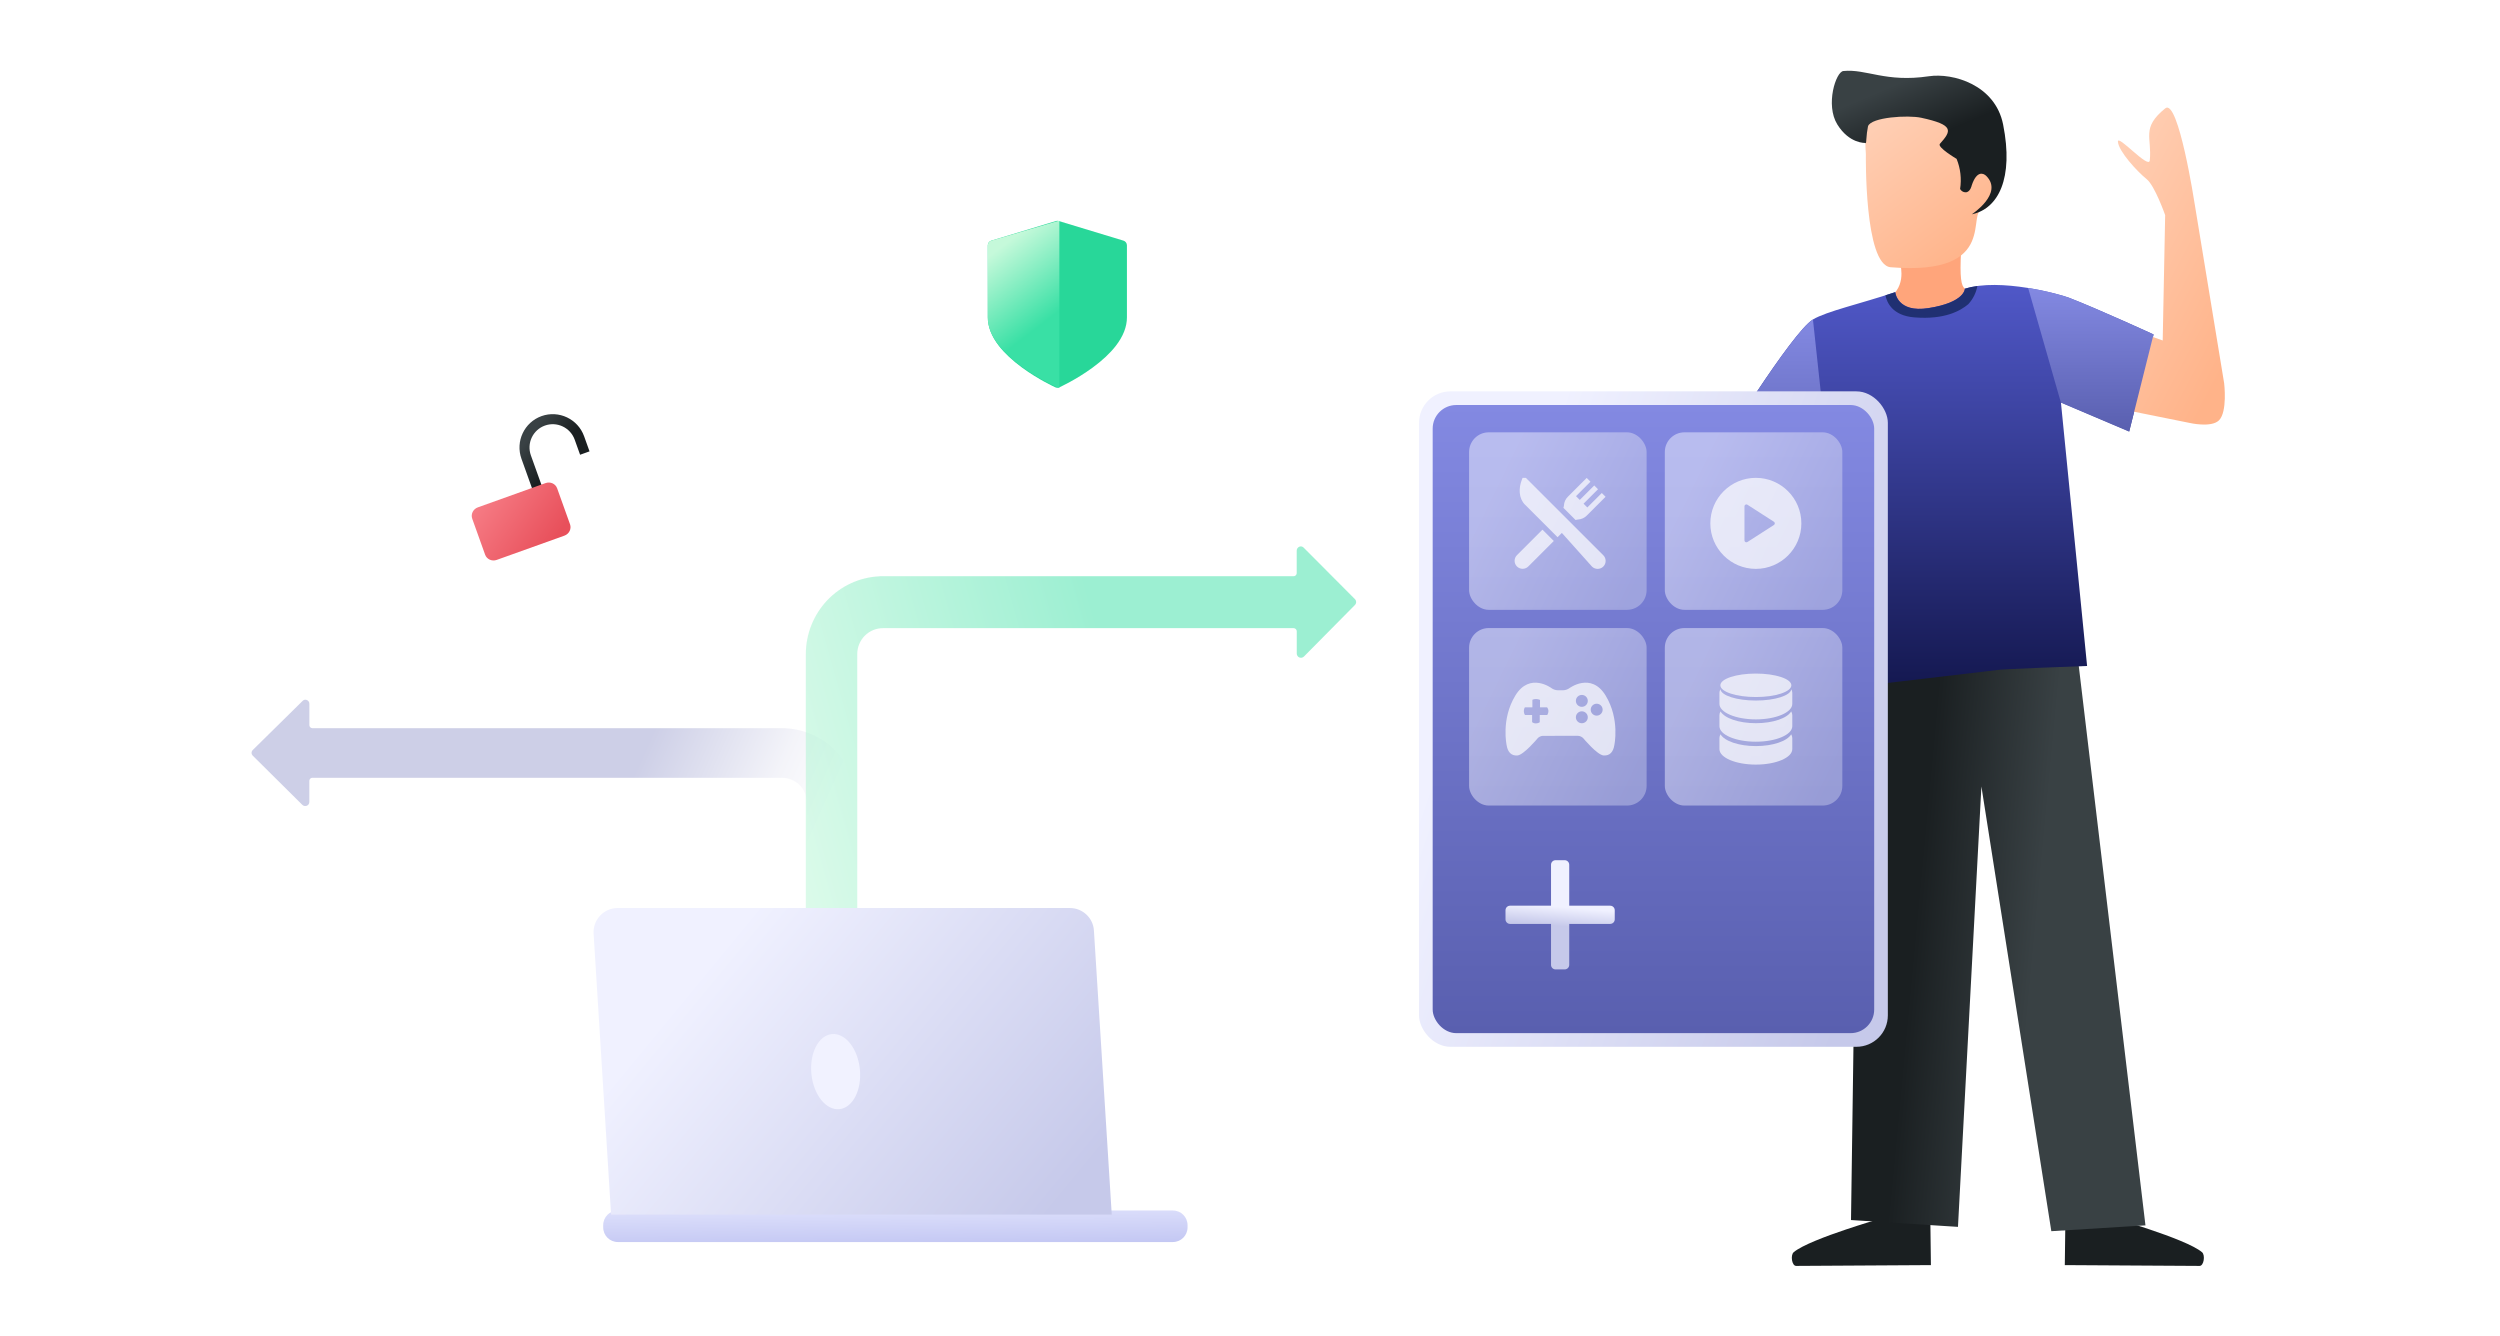 <svg width="636" height="340" viewBox="0 0 636 340" fill="none" xmlns="http://www.w3.org/2000/svg">
<path d="M385.784 142.567L396.008 137.567L403.72 138.933L432.391 133.027L445.997 109.093L461.397 117.036L446.344 139.037C445.492 140.419 444.375 141.619 443.057 142.567C441.739 143.516 440.246 144.194 438.665 144.563C437.084 144.932 435.446 144.985 433.844 144.718C432.243 144.452 430.71 143.871 429.334 143.009L386.745 145.255H384.626L380.573 147.108L385.784 142.567Z" fill="url(#paint0_linear_49_6473)"/>
<path d="M525.285 321.842L559.571 322.05C560.671 322.05 561.054 319.317 560.208 318.576C558.17 316.816 551.998 314.489 546.915 312.787C542.827 311.409 539.435 310.413 539.435 310.413L525.424 311.003L525.285 321.842Z" fill="#1A1F21"/>
<path d="M491.224 321.842L456.938 322.05C455.838 322.05 455.456 319.317 456.301 318.576C458.339 316.816 464.511 314.489 469.594 312.787C473.682 311.409 477.074 310.413 477.074 310.413L491.086 311.003L491.224 321.842Z" fill="#1A1F21"/>
<path d="M483.48 67.418C483.48 67.418 485.286 73.984 479.242 76.392C479.242 76.392 482.6 80.827 491.076 79.171C499.552 77.516 504.971 74.54 502.355 73.822C499.738 73.104 497.723 76.555 499.344 57.819C499.321 57.819 497.248 68.09 483.48 67.418Z" fill="#FFA57B"/>
<path d="M474.68 39.211C474.68 39.211 474.228 67.418 480.991 67.986C509.291 70.302 499.796 53.233 504.647 53.245C505.979 53.245 509.048 46.819 508.005 43.981C506.095 38.678 502.621 42.349 502.285 43.264C501.949 44.178 500.571 50.559 500.027 47.27C499.483 43.981 503.605 37.219 497.329 33.12C491.053 29.021 480.458 26.786 477.1 29.241C473.742 31.696 474.668 38.169 474.68 39.211Z" fill="url(#paint1_linear_49_6473)"/>
<path d="M478.248 25.396C478.248 25.396 476.338 25.848 477.866 29.669H477.947C478.43 29.028 479.126 28.581 479.91 28.409C480.694 28.237 481.513 28.351 482.22 28.731C482.22 28.731 480.39 23.822 478.248 25.396Z" fill="#1A1F21"/>
<path d="M474.553 36.362C474.553 36.362 470.477 36.617 467.408 31.649C464.34 26.682 467.038 18.264 468.948 18.067C474.819 17.476 479.683 21.043 490.706 19.398C496.797 18.495 507.566 21.529 509.592 31.673C512.336 45.406 508.353 53.129 501.626 54.519C501.626 54.519 509.731 49.239 505.331 44.781C504.555 43.993 502.865 43.379 501.602 47.178C501.602 47.178 501.324 48.59 500.352 48.891C500.018 48.953 499.672 48.907 499.366 48.759C499.06 48.611 498.809 48.369 498.65 48.069C499.055 45.484 498.747 42.837 497.758 40.415C497.758 40.415 492.744 37.451 493.508 36.594C496.473 33.271 497.214 31.788 488.761 29.959C485.414 29.229 476.023 29.797 475.224 32.113C475.002 33.22 474.859 34.343 474.796 35.471C474.761 36.825 474.553 36.362 474.553 36.362Z" fill="url(#paint2_linear_49_6473)"/>
<path d="M470.896 310.378L498.108 312.115L504.071 200.084L521.857 313.215L545.804 311.733L527.786 160.598L472.934 166.121L470.896 310.378Z" fill="url(#paint3_linear_49_6473)"/>
<path d="M547.875 85.088C547.875 85.088 533.783 78.616 526.268 75.709C524.183 74.899 508.84 70.614 499.866 73.451C499.866 73.451 499.924 76.925 490.603 78.384C482.613 79.646 482.161 74.32 482.161 74.32C473.118 77.33 464.792 79.16 461.214 81.267C455.807 84.556 437.036 115.091 437.036 115.091L458.308 127.643C458.308 127.643 461.318 120.973 465.093 117.221C465.093 117.221 468.891 169.236 470.524 174.887L508.215 170.441C508.285 170.244 530.957 169.422 530.957 169.422L524.299 102.365L541.668 109.741L547.875 85.088Z" fill="url(#paint4_linear_49_6473)"/>
<path d="M487.035 80.746C494.724 81.36 498.719 79.079 500.734 77.388C501.925 76.092 502.728 74.487 503.05 72.757C501.966 72.897 500.897 73.129 499.854 73.451C499.854 73.451 499.912 76.925 490.59 78.384C482.6 79.646 482.149 74.32 482.149 74.32L479.659 75.13C480.007 76.913 481.419 80.306 487.035 80.746Z" fill="#203072"/>
<path d="M437.036 115.137L458.308 127.689C460.364 124.086 462.63 120.606 465.093 117.268L461.214 81.29C455.807 84.602 437.036 115.137 437.036 115.137Z" fill="url(#paint5_linear_49_6473)"/>
<path d="M550.841 27.562C544.646 32.587 547.506 34.961 546.903 40.82C546.672 43.136 538.647 34.012 538.798 36.05C538.96 38.481 543.719 43.657 546.104 45.568C548.177 47.212 550.817 54.727 550.817 54.727L550.192 86.617L542.353 83.838L540.998 84.718L541.67 104.496L557.07 107.599C557.07 107.599 562.501 108.861 564.481 106.962C566.716 104.797 565.824 97.49 565.824 97.49L558.332 51.925C558.332 51.925 554.187 24.875 550.841 27.562Z" fill="url(#paint6_linear_49_6473)"/>
<path d="M515.961 73.266L524.298 102.434L541.667 109.811L547.862 85.088C547.862 85.088 533.77 78.616 526.255 75.709C522.896 74.615 519.453 73.798 515.961 73.266Z" fill="url(#paint7_linear_49_6473)"/>
<g filter="url(#filter0_d_49_6473)">
<rect x="361" y="99.563" width="119.268" height="166.744" rx="8" fill="url(#paint8_linear_49_6473)"/>
</g>
<rect x="364.474" y="103.036" width="112.32" height="159.796" rx="6" fill="url(#paint9_linear_49_6473)"/>
<rect opacity="0.5" x="373.737" y="109.984" width="45.16" height="45.16" rx="5" fill="url(#paint10_linear_49_6473)"/>
<rect opacity="0.5" x="423.53" y="109.984" width="45.16" height="45.16" rx="5" fill="url(#paint11_linear_49_6473)"/>
<rect opacity="0.5" x="423.53" y="159.776" width="45.16" height="45.16" rx="5" fill="url(#paint12_linear_49_6473)"/>
<rect opacity="0.5" x="373.737" y="159.776" width="45.16" height="45.16" rx="5" fill="url(#paint13_linear_49_6473)"/>
<path d="M395.738 218.831C395.098 218.831 394.58 219.349 394.58 219.989V230.41H384.158C383.519 230.41 383.001 230.929 383.001 231.568V233.884C383.001 234.524 383.519 235.042 384.158 235.042H394.58V245.464C394.58 246.103 395.098 246.621 395.738 246.621H398.054C398.693 246.621 399.212 246.103 399.212 245.464V235.042H409.633C410.273 235.042 410.791 234.524 410.791 233.884V231.568C410.791 230.929 410.273 230.41 409.633 230.41H399.212V219.989C399.212 219.349 398.693 218.831 398.054 218.831H395.738Z" fill="url(#paint14_linear_49_6473)"/>
<g opacity="0.7">
<path d="M407.878 141.254L388.176 121.564H387.346L387.177 121.994C386.73 123.129 386.539 124.291 386.624 125.352C386.722 126.562 387.182 127.61 387.955 128.382L396.242 136.664L397.335 135.572L404.997 144.134C405.759 144.896 407.071 144.941 407.878 144.134C408.673 143.34 408.673 142.048 407.878 141.254Z" fill="white"/>
<path d="M392.402 134.746L385.911 141.233C385.117 142.027 385.117 143.319 385.911 144.113C386.666 144.867 387.971 144.933 388.793 144.113L395.283 137.626L392.402 134.746Z" fill="white"/>
<path d="M403.815 129.099L407.497 125.42L408.457 126.38L403.655 131.179C403.067 131.766 402.287 132.117 401.458 132.166C401.248 132.179 401.042 132.226 400.845 132.305L397.725 129.188C397.804 128.991 397.852 128.785 397.865 128.575C397.914 127.746 398.265 126.967 398.852 126.38L403.655 121.58L404.615 122.54L400.933 126.219L401.894 127.179L405.576 123.5L406.536 124.46L402.854 128.139L403.815 129.099Z" fill="white"/>
</g>
<path opacity="0.7" d="M446.687 144.722C440.302 144.722 435.107 139.528 435.107 133.143C435.107 126.758 440.302 121.564 446.687 121.564C453.072 121.564 458.266 126.758 458.266 133.143C458.266 139.528 453.072 144.722 446.687 144.722ZM451.29 132.737L444.536 128.395C444.456 128.344 444.365 128.318 444.275 128.318C444.195 128.318 444.115 128.338 444.044 128.377C443.888 128.462 443.792 128.624 443.792 128.801V137.485C443.792 137.662 443.888 137.824 444.044 137.909C444.196 137.993 444.388 137.988 444.536 137.891L451.29 133.549C451.428 133.46 451.512 133.307 451.512 133.143C451.512 132.979 451.428 132.826 451.29 132.737Z" fill="white"/>
<g opacity="0.7">
<path d="M446.689 183.982C442.34 183.982 438.696 182.705 437.701 180.983C437.526 181.286 437.424 181.601 437.424 181.928V184.746C437.424 186.923 441.573 188.69 446.689 188.69C451.807 188.69 455.958 186.923 455.958 184.746V181.928C455.958 181.601 455.854 181.286 455.678 180.983C454.683 182.704 451.042 183.982 446.689 183.982Z" fill="white"/>
<path d="M446.689 189.805C442.34 189.805 438.696 188.525 437.701 186.806C437.526 187.108 437.424 187.423 437.424 187.749V190.57C437.424 192.748 441.573 194.514 446.689 194.514C451.807 194.514 455.958 192.749 455.958 190.57V187.749C455.958 187.423 455.854 187.108 455.678 186.807C454.683 188.525 451.042 189.805 446.689 189.805Z" fill="white"/>
<path d="M455.704 175.346C455.522 176.941 451.563 178.218 446.689 178.218C441.816 178.218 437.857 176.941 437.676 175.346C437.517 175.636 437.424 175.938 437.424 176.25V179.068C437.424 181.246 441.573 183.012 446.689 183.012C451.807 183.012 455.958 181.247 455.958 179.068V176.25C455.958 175.938 455.864 175.636 455.704 175.346Z" fill="white"/>
<path d="M446.689 177.324C451.677 177.324 455.72 175.988 455.72 174.339C455.72 172.691 451.677 171.355 446.689 171.355C441.703 171.356 437.659 172.692 437.659 174.34C437.659 175.988 441.703 177.324 446.689 177.324Z" fill="white"/>
</g>
<path opacity="0.7" d="M408.47 176.947C404.776 170.878 399.211 175.1 399.211 175.1C398.85 175.373 398.184 175.598 397.732 175.599L396.241 175.6C395.789 175.6 395.123 175.376 394.763 175.103C394.763 175.103 389.197 170.879 385.502 176.949C381.808 183.017 383.297 189.624 383.297 189.624C383.558 191.242 384.417 192.322 386.04 192.187C387.657 192.051 391.168 187.829 391.168 187.829C391.458 187.481 392.065 187.197 392.517 187.197L401.453 187.195C401.905 187.195 402.512 187.48 402.802 187.828C402.802 187.828 406.313 192.05 407.933 192.185C409.553 192.321 410.415 191.24 410.674 189.623C410.674 189.623 412.165 183.016 408.47 176.947ZM393.628 181.888H391.711V183.735C391.711 183.735 391.305 184.045 390.677 184.037C390.051 184.027 389.767 183.699 389.767 183.699V181.888H387.957C387.957 181.888 387.731 181.657 387.671 181.047C387.611 180.437 387.92 179.944 387.92 179.944H389.837V178.028C389.837 178.028 390.232 177.817 390.798 177.833C391.366 177.851 391.782 178.064 391.782 178.064L391.774 179.944H393.584C393.584 179.944 393.9 180.35 393.926 180.84C393.952 181.331 393.628 181.888 393.628 181.888ZM402.417 183.993C401.578 183.993 400.902 183.314 400.902 182.476C400.902 181.636 401.578 180.959 402.417 180.959C403.253 180.959 403.935 181.636 403.935 182.476C403.935 183.315 403.253 183.993 402.417 183.993ZM402.417 179.82C401.578 179.82 400.902 179.142 400.902 178.304C400.902 177.464 401.578 176.787 402.417 176.787C403.253 176.787 403.935 177.464 403.935 178.304C403.935 179.142 403.253 179.82 402.417 179.82ZM406.195 182.06C405.355 182.06 404.679 181.382 404.679 180.543C404.679 179.704 405.355 179.026 406.195 179.026C407.03 179.026 407.712 179.704 407.712 180.543C407.712 181.382 407.03 182.06 406.195 182.06Z" fill="white"/>
<path opacity="0.3" d="M199.818 185.273C199.748 185.258 199.676 185.25 199.604 185.249L79.475 185.249C79.271 185.249 79.075 185.169 78.931 185.025C78.786 184.882 78.705 184.688 78.705 184.485V179.045C78.708 178.837 78.648 178.634 78.532 178.461C78.417 178.288 78.251 178.155 78.057 178.077C77.953 178.035 77.842 178.009 77.73 178C77.452 178.001 77.186 178.11 76.989 178.305L64.312 190.796C64.215 190.89 64.137 191.002 64.083 191.125C64.029 191.249 64.001 191.382 64 191.517C64 191.654 64.028 191.789 64.081 191.915C64.135 192.042 64.213 192.156 64.312 192.252L76.916 204.758C77.061 204.901 77.246 204.998 77.447 205.039C77.648 205.079 77.857 205.06 78.047 204.985C78.241 204.908 78.407 204.774 78.523 204.601C78.638 204.428 78.699 204.225 78.695 204.018V198.63C78.695 198.428 78.777 198.233 78.921 198.09C79.066 197.947 79.261 197.866 79.466 197.866L198.907 197.866C199.741 197.863 200.568 198.023 201.34 198.338C202.112 198.652 202.813 199.115 203.404 199.699C203.996 200.283 204.465 200.977 204.785 201.742C205.105 202.506 205.27 203.325 205.27 204.153V240L218 240V204.153C217.989 199.294 216.096 194.624 212.712 191.11C209.328 187.596 204.712 185.507 199.818 185.273Z" fill="url(#paint15_linear_49_6473)"/>
<path opacity="0.5" d="M223.689 146.617C223.761 146.601 223.835 146.592 223.909 146.592L329.093 146.592C329.303 146.592 329.504 146.507 329.653 146.357C329.801 146.207 329.884 146.004 329.884 145.791V140.094C329.881 139.877 329.943 139.664 330.062 139.483C330.181 139.302 330.352 139.162 330.551 139.081C330.658 139.036 330.771 139.009 330.887 139C331.172 139.001 331.446 139.115 331.649 139.319L344.679 152.4C344.78 152.499 344.86 152.616 344.915 152.745C344.97 152.875 344.999 153.014 345 153.155C345 153.299 344.971 153.44 344.916 153.573C344.861 153.705 344.781 153.825 344.679 153.925L331.724 167.022C331.574 167.171 331.384 167.274 331.178 167.316C330.971 167.358 330.757 167.339 330.561 167.26C330.362 167.179 330.191 167.039 330.072 166.858C329.953 166.677 329.891 166.464 329.895 166.247V160.605C329.895 160.393 329.811 160.189 329.663 160.039C329.514 159.889 329.313 159.805 329.103 159.805H224.626C223.768 159.801 222.918 159.969 222.125 160.299C221.332 160.628 220.611 161.112 220.003 161.724C219.395 162.336 218.913 163.063 218.584 163.863C218.255 164.664 218.086 165.522 218.086 166.388V240H205V166.388C205.011 161.3 206.957 156.409 210.435 152.729C213.914 149.05 218.659 146.861 223.689 146.617Z" fill="url(#paint16_linear_49_6473)"/>
<g filter="url(#filter1_d_49_6473)">
<path d="M225 105.353V48.584C225 44.413 228.424 41 232.609 41H306.391C310.576 41 314 44.413 314 48.584V105.353C314 109.524 310.576 112.936 306.391 112.936H279.026L269.514 130L260.002 112.936H232.609C228.424 112.936 225 109.524 225 105.353Z" fill="white"/>
</g>
<path d="M252.169 61.221L268.638 56.223C268.868 56.153 269.115 56.153 269.345 56.223L285.814 61.221C286.334 61.379 286.691 61.864 286.691 62.413V80.741C286.691 83.125 285.737 85.565 283.855 87.994C282.419 89.849 280.431 91.711 277.947 93.531C273.775 96.586 269.667 98.46 269.494 98.539C269.334 98.612 269.163 98.648 268.991 98.648C268.82 98.648 268.649 98.612 268.489 98.539C268.316 98.46 264.207 96.587 260.036 93.531C257.552 91.712 255.564 89.849 254.128 87.994C252.247 85.565 251.293 83.124 251.293 80.741V62.413C251.292 61.864 251.649 61.379 252.169 61.221Z" fill="#28D799"/>
<path d="M252.194 61.221L269.134 56.223C269.253 56.188 269.375 56.17 269.498 56.17V98.648C269.322 98.648 269.145 98.612 268.98 98.539C268.803 98.46 264.577 96.587 260.286 93.531C257.731 91.712 255.687 89.849 254.209 87.995C252.274 85.565 251.293 83.125 251.293 80.742V62.414C251.292 61.864 251.659 61.379 252.194 61.221Z" fill="url(#paint17_linear_49_6473)"/>
<path d="M157.204 315.975H298.362C300.456 315.975 302.114 314.317 302.114 312.223V311.7C302.114 309.606 300.456 307.948 298.362 307.948H157.204C155.11 307.948 153.452 309.606 153.452 311.7V312.223C153.452 314.317 155.11 315.975 157.204 315.975Z" fill="url(#paint18_linear_49_6473)"/>
<path d="M155.457 308.995H282.831L278.295 236.758C278.12 233.53 275.416 231 272.188 231H157.115C153.625 231 150.833 233.966 151.008 237.456L155.457 308.995Z" fill="url(#paint19_linear_49_6473)"/>
<path d="M213.547 282.169C216.951 281.826 219.28 277.273 218.749 272C218.218 266.726 215.028 262.729 211.624 263.071C208.22 263.414 205.891 267.967 206.422 273.241C206.953 278.514 210.143 282.512 213.547 282.169Z" fill="#F1F2FF"/>
<g filter="url(#filter2_d_49_6473)">
<path d="M99 147.507V100.305C99 96.837 101.847 94 105.326 94H166.674C170.153 94 173 96.837 173 100.305V147.507C173 150.975 170.153 153.812 166.674 153.812H143.92L136.012 168L128.103 153.812H105.326C101.847 153.812 99 150.975 99 147.507Z" fill="white"/>
</g>
<path d="M149.975 114.828L147.576 115.688L146.202 111.853C145.098 108.772 141.7 107.161 138.627 108.262C135.554 109.363 133.952 112.766 135.057 115.847L139.748 128.939L137.35 129.798L132.658 116.707C131.079 112.299 133.37 107.432 137.765 105.857C142.16 104.281 147.021 106.586 148.601 110.994L149.975 114.828Z" fill="url(#paint20_linear_49_6473)"/>
<path d="M143.585 136.269L126.358 142.442C125.151 142.875 123.833 142.281 123.416 141.116L120.136 131.964C119.719 130.799 120.359 129.504 121.566 129.071L138.793 122.898C140.001 122.465 141.318 123.059 141.736 124.224L145.015 133.376C145.433 134.541 144.792 135.836 143.585 136.269Z" fill="url(#paint21_linear_49_6473)"/>
<defs>
<filter id="filter0_d_49_6473" x="350" y="88.563" width="141.268" height="188.744" filterUnits="userSpaceOnUse" color-interpolation-filters="sRGB">
<feFlood flood-opacity="0" result="BackgroundImageFix"/>
<feColorMatrix in="SourceAlpha" type="matrix" values="0 0 0 0 0 0 0 0 0 0 0 0 0 0 0 0 0 0 127 0" result="hardAlpha"/>
<feOffset/>
<feGaussianBlur stdDeviation="5.5"/>
<feComposite in2="hardAlpha" operator="out"/>
<feColorMatrix type="matrix" values="0 0 0 0 0.157 0 0 0 0 0.843 0 0 0 0 0.6 0 0 0 0.2 0"/>
<feBlend mode="normal" in2="BackgroundImageFix" result="effect1_dropShadow_49_6473"/>
<feBlend mode="normal" in="SourceGraphic" in2="effect1_dropShadow_49_6473" result="shape"/>
</filter>
<filter id="filter1_d_49_6473" x="206" y="22" width="127" height="127" filterUnits="userSpaceOnUse" color-interpolation-filters="sRGB">
<feFlood flood-opacity="0" result="BackgroundImageFix"/>
<feColorMatrix in="SourceAlpha" type="matrix" values="0 0 0 0 0 0 0 0 0 0 0 0 0 0 0 0 0 0 127 0" result="hardAlpha"/>
<feOffset/>
<feGaussianBlur stdDeviation="9.5"/>
<feComposite in2="hardAlpha" operator="out"/>
<feColorMatrix type="matrix" values="0 0 0 0 0.102 0 0 0 0 0.122 0 0 0 0 0.129 0 0 0 0.2 0"/>
<feBlend mode="normal" in2="BackgroundImageFix" result="effect1_dropShadow_49_6473"/>
<feBlend mode="normal" in="SourceGraphic" in2="effect1_dropShadow_49_6473" result="shape"/>
</filter>
<filter id="filter2_d_49_6473" x="80" y="75" width="112" height="112" filterUnits="userSpaceOnUse" color-interpolation-filters="sRGB">
<feFlood flood-opacity="0" result="BackgroundImageFix"/>
<feColorMatrix in="SourceAlpha" type="matrix" values="0 0 0 0 0 0 0 0 0 0 0 0 0 0 0 0 0 0 127 0" result="hardAlpha"/>
<feOffset/>
<feGaussianBlur stdDeviation="9.5"/>
<feComposite in2="hardAlpha" operator="out"/>
<feColorMatrix type="matrix" values="0 0 0 0 0.102 0 0 0 0 0.122 0 0 0 0 0.129 0 0 0 0.2 0"/>
<feBlend mode="normal" in2="BackgroundImageFix" result="effect1_dropShadow_49_6473"/>
<feBlend mode="normal" in="SourceGraphic" in2="effect1_dropShadow_49_6473" result="shape"/>
</filter>
<linearGradient id="paint0_linear_49_6473" x1="446.141" y1="142.816" x2="434.238" y2="99.15" gradientUnits="userSpaceOnUse">
<stop stop-color="#FFB389"/>
<stop offset="1" stop-color="#FFCEB3"/>
</linearGradient>
<linearGradient id="paint1_linear_49_6473" x1="502.137" y1="65.505" x2="477.185" y2="32.51" gradientUnits="userSpaceOnUse">
<stop stop-color="#FFB389"/>
<stop offset="1" stop-color="#FFCEB3"/>
</linearGradient>
<linearGradient id="paint2_linear_49_6473" x1="487.851" y1="36.519" x2="481.609" y2="21.796" gradientUnits="userSpaceOnUse">
<stop stop-color="#1A1F21"/>
<stop offset="1" stop-color="#394144"/>
</linearGradient>
<linearGradient id="paint3_linear_49_6473" x1="487.687" y1="230.48" x2="518.372" y2="233.375" gradientUnits="userSpaceOnUse">
<stop stop-color="#1A1F21"/>
<stop offset="1" stop-color="#394144"/>
</linearGradient>
<linearGradient id="paint4_linear_49_6473" x1="492.456" y1="72.493" x2="492.456" y2="174.887" gradientUnits="userSpaceOnUse">
<stop stop-color="#5058C8"/>
<stop offset="1" stop-color="#141850"/>
</linearGradient>
<linearGradient id="paint5_linear_49_6473" x1="450.492" y1="81.29" x2="450.492" y2="127.689" gradientUnits="userSpaceOnUse">
<stop stop-color="#8389E2"/>
<stop offset="1" stop-color="#595FAF"/>
</linearGradient>
<linearGradient id="paint6_linear_49_6473" x1="561.086" y1="102.57" x2="517.812" y2="79.642" gradientUnits="userSpaceOnUse">
<stop stop-color="#FFB389"/>
<stop offset="1" stop-color="#FFCEB3"/>
</linearGradient>
<linearGradient id="paint7_linear_49_6473" x1="531.261" y1="73.266" x2="531.261" y2="109.811" gradientUnits="userSpaceOnUse">
<stop stop-color="#8389E2"/>
<stop offset="1" stop-color="#595FAF"/>
</linearGradient>
<linearGradient id="paint8_linear_49_6473" x1="458.145" y1="288.648" x2="345.678" y2="249.418" gradientUnits="userSpaceOnUse">
<stop stop-color="#C6C9EA"/>
<stop offset="1" stop-color="#F0F1FF"/>
</linearGradient>
<linearGradient id="paint9_linear_49_6473" x1="418.343" y1="103.036" x2="418.343" y2="262.833" gradientUnits="userSpaceOnUse">
<stop stop-color="#8389E2"/>
<stop offset="1" stop-color="#595FAF"/>
</linearGradient>
<linearGradient id="paint10_linear_49_6473" x1="410.52" y1="161.195" x2="371.932" y2="142.376" gradientUnits="userSpaceOnUse">
<stop stop-color="#C6C9EA"/>
<stop offset="1" stop-color="#F0F1FF"/>
</linearGradient>
<linearGradient id="paint11_linear_49_6473" x1="460.313" y1="161.195" x2="421.724" y2="142.376" gradientUnits="userSpaceOnUse">
<stop stop-color="#C6C9EA"/>
<stop offset="1" stop-color="#F0F1FF"/>
</linearGradient>
<linearGradient id="paint12_linear_49_6473" x1="460.313" y1="210.986" x2="421.724" y2="192.168" gradientUnits="userSpaceOnUse">
<stop stop-color="#C6C9EA"/>
<stop offset="1" stop-color="#F0F1FF"/>
</linearGradient>
<linearGradient id="paint13_linear_49_6473" x1="410.52" y1="210.986" x2="371.932" y2="192.168" gradientUnits="userSpaceOnUse">
<stop stop-color="#C6C9EA"/>
<stop offset="1" stop-color="#F0F1FF"/>
</linearGradient>
<linearGradient id="paint14_linear_49_6473" x1="379.277" y1="234.183" x2="379.673" y2="229.316" gradientUnits="userSpaceOnUse">
<stop stop-color="#C6C9EA"/>
<stop offset="1" stop-color="#F0F1FF"/>
</linearGradient>
<linearGradient id="paint15_linear_49_6473" x1="207.644" y1="212.444" x2="162.937" y2="192.433" gradientUnits="userSpaceOnUse">
<stop stop-color="white"/>
<stop offset="0.312" stop-color="#DADBED"/>
<stop offset="1" stop-color="#595FAF"/>
</linearGradient>
<linearGradient id="paint16_linear_49_6473" x1="284.22" y1="173.687" x2="187.181" y2="201.184" gradientUnits="userSpaceOnUse">
<stop stop-color="#39E0A5"/>
<stop offset="1" stop-color="#C5F9DA"/>
</linearGradient>
<linearGradient id="paint17_linear_49_6473" x1="267.198" y1="80.882" x2="253.843" y2="63.486" gradientUnits="userSpaceOnUse">
<stop stop-color="#39E0A5"/>
<stop offset="1" stop-color="#C5F9DA"/>
</linearGradient>
<linearGradient id="paint18_linear_49_6473" x1="238.825" y1="316.767" x2="238.699" y2="303.987" gradientUnits="userSpaceOnUse">
<stop stop-color="#C3C7F3"/>
<stop offset="1" stop-color="#E6E8FE"/>
</linearGradient>
<linearGradient id="paint19_linear_49_6473" x1="258.378" y1="319.445" x2="175.351" y2="251.008" gradientUnits="userSpaceOnUse">
<stop stop-color="#C6C9EA"/>
<stop offset="1" stop-color="#F0F1FF"/>
</linearGradient>
<linearGradient id="paint20_linear_49_6473" x1="141.456" y1="116.6" x2="134.334" y2="111.431" gradientUnits="userSpaceOnUse">
<stop stop-color="#1A1F21"/>
<stop offset="1" stop-color="#394144"/>
</linearGradient>
<linearGradient id="paint21_linear_49_6473" x1="140.432" y1="138.285" x2="121.979" y2="125.542" gradientUnits="userSpaceOnUse">
<stop stop-color="#E8505B"/>
<stop offset="1" stop-color="#F77E87"/>
</linearGradient>
</defs>
</svg>
